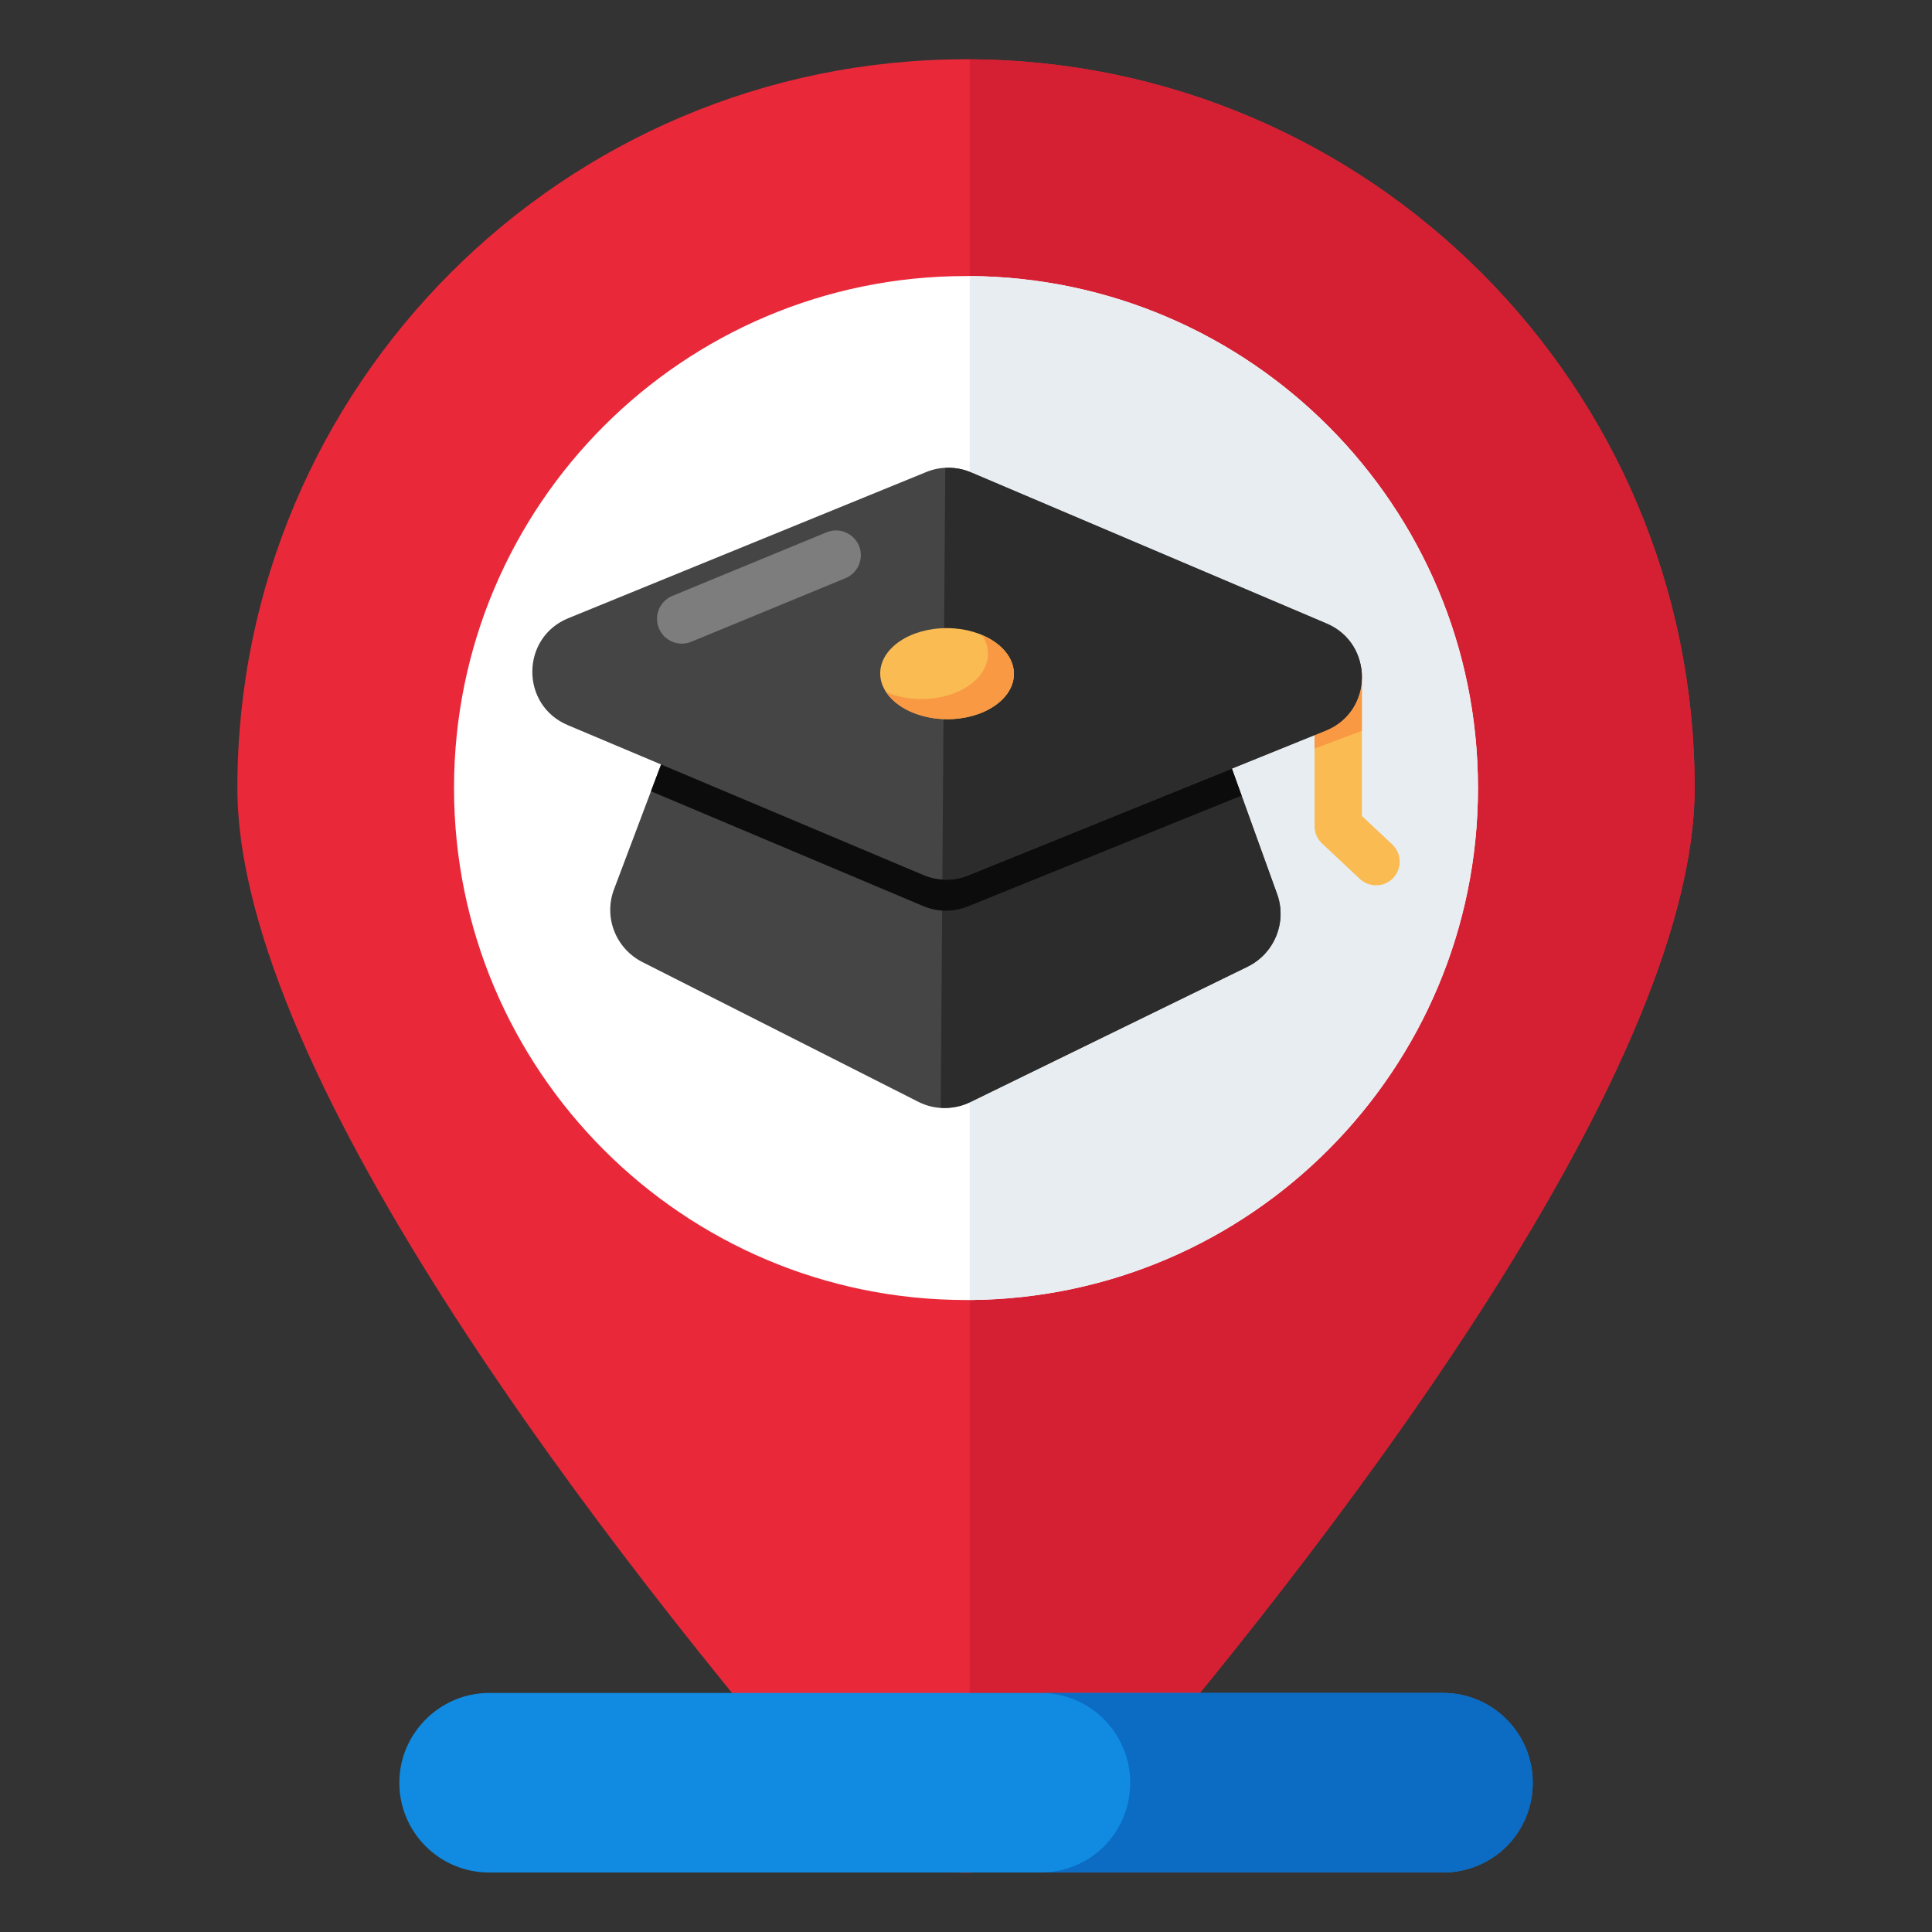 <svg xmlns="http://www.w3.org/2000/svg" id="Layer_1" viewBox="0 0 68 68"><rect x="0" y="0" width="68" height="68" fill="#333333" stroke="none"/><g><g><g><g><path d="m59.645 27.731c0 10.252-13.436 27.328-20.857 35.979-2.521 2.939-7.055 2.939-9.576 0-7.421-8.651-20.857-25.727-20.857-35.979 0-14.163 11.482-25.645 25.645-25.645s25.645 11.482 25.645 25.645z" fill="#e9293a"></path></g></g><g><g><path d="m34.13 2.089v63.818c1.72-.035 3.429-.764 4.658-2.197 7.421-8.651 20.857-25.727 20.857-35.979 0-14.12-11.412-25.572-25.515-25.642z" fill="#d42032"></path></g></g><g><g><path d="m52.02 27.736c0 9.91-8 17.95-17.89 18.02h-.13c-9.95 0-18.02-8.07-18.02-18.02 0-9.96 8.07-18.02 18.02-18.02h.13c9.89.07 17.89 8.1 17.89 18.02z" fill="#fff"></path></g></g><g><g><path d="m52.02 27.736c0 9.91-8 17.95-17.89 18.02v-36.04c9.89.07 17.89 8.1 17.89 18.02z" fill="#e8edf2"></path></g></g><g><g><g><g><path d="m48.432 31.161c-.204 0-.409-.075-.57-.225l-1.331-1.249c-.168-.157-.263-.377-.263-.607v-5.368c0-.46.373-.833.833-.833s.833.373.833.833v5.007l1.068 1.002c.335.314.352.841.038 1.177-.164.175-.385.263-.607.263z" fill="#fabb53"></path></g></g></g><g><g><g><path d="m47.933 25.723v-2.011c0-.46-.373-.833-.833-.833s-.833.372-.833.833v2.636z" fill="#f99944"></path></g></g></g><g><g><g><path d="m43.918 34.019-9.77 4.77c-.579.287-1.26.282-1.834-.013l-9.701-4.913c-.94-.478-1.375-1.576-1.001-2.563l1.3-3.45.777-2.056 9.657-2.78 0-.006 9.605 2.921.748 2.072 1.251 3.468c.354.986-.09 2.084-1.031 2.549z" fill="#454545"></path></g></g><g><g><path d="m44.951 31.469-1.998-5.537-9.609-2.926-0.0.006-.121.035-.112 15.94c.354.023.712-.035 1.038-.195l9.769-4.771c.941-.465 1.387-1.567 1.034-2.551z" fill="#2c2c2c"></path></g></g><g><g><path d="m43.699 28.002-9.641 3.904c-.502.2-1.061.196-1.555-.011l-9.591-4.045.777-2.056 9.657-2.78 0-.006 9.605 2.921z" fill="#0c0c0c"></path></g></g><g><g><path d="m46.661 25.714-12.596 5.1c-.502.2-1.061.196-1.555-.011l-12.529-5.282c-1.672-.705-1.655-3.08.021-3.762l12.602-5.146c.502-.206 1.067-.202 1.566.011l12.523 5.323c1.666.71 1.649 3.086-.032 3.767z" fill="#454545"></path></g></g><g><g><path d="m46.694 21.947-12.523-5.323c-.287-.123-.595-.168-.901-.152l-.102 14.477c.303.019.609-.02.898-.135l12.596-5.1c1.682-.681 1.699-3.057.032-3.767z" fill="#2c2c2c"></path></g></g><g><g><ellipse cx="33.335" cy="23.711" fill="#fabb53" rx="1.601" ry="2.353" transform="matrix(.007 -1 1 .007 9.389 56.878)"></ellipse></g></g><g><g><path d="m35.687 23.73c-.006.879-1.065 1.594-2.364 1.585-.949-.007-1.767-.397-2.13-.952.354.148.767.238 1.215.241 1.298.009 2.357-.7 2.364-1.585.002-.239-.072-.467-.211-.665.679.284 1.13.794 1.126 1.376z" fill="#f99944"></path></g></g><g><g><g><path d="m23.665 20.973 5.428-2.238c.215-.089.455-.087.661-.001.205.085.387.25.48.476.184.447-.033.958-.475 1.14l-5.428 2.238c-.447.184-.956-.028-1.14-.475-.184-.447.028-.956.475-1.14z" fill="#7d7d7d"></path></g></g></g></g></g></g><g><g><path d="m53.945 62.746c0 .88-.35 1.66-.92 2.24-.57.57-1.37.92-2.24.92h-33.57c-1.74 0-3.16-1.41-3.16-3.16 0-.87.36-1.66.93-2.23s1.36-.93 2.23-.93h33.57c1.75 0 3.16 1.42 3.16 3.16z" fill="#108be1"></path></g></g><g><g><path d="m53.95 62.746c0 .88-.35 1.66-.92 2.24-.58.57-1.37.92-2.24.92h-14.17c.87 0 1.67-.35 2.24-.92.57-.58.92-1.36.92-2.24 0-1.74-1.41-3.16-3.16-3.16h14.17c1.75 0 3.16 1.42 3.16 3.16z" fill="#0c6bc3"></path></g></g></g></svg>